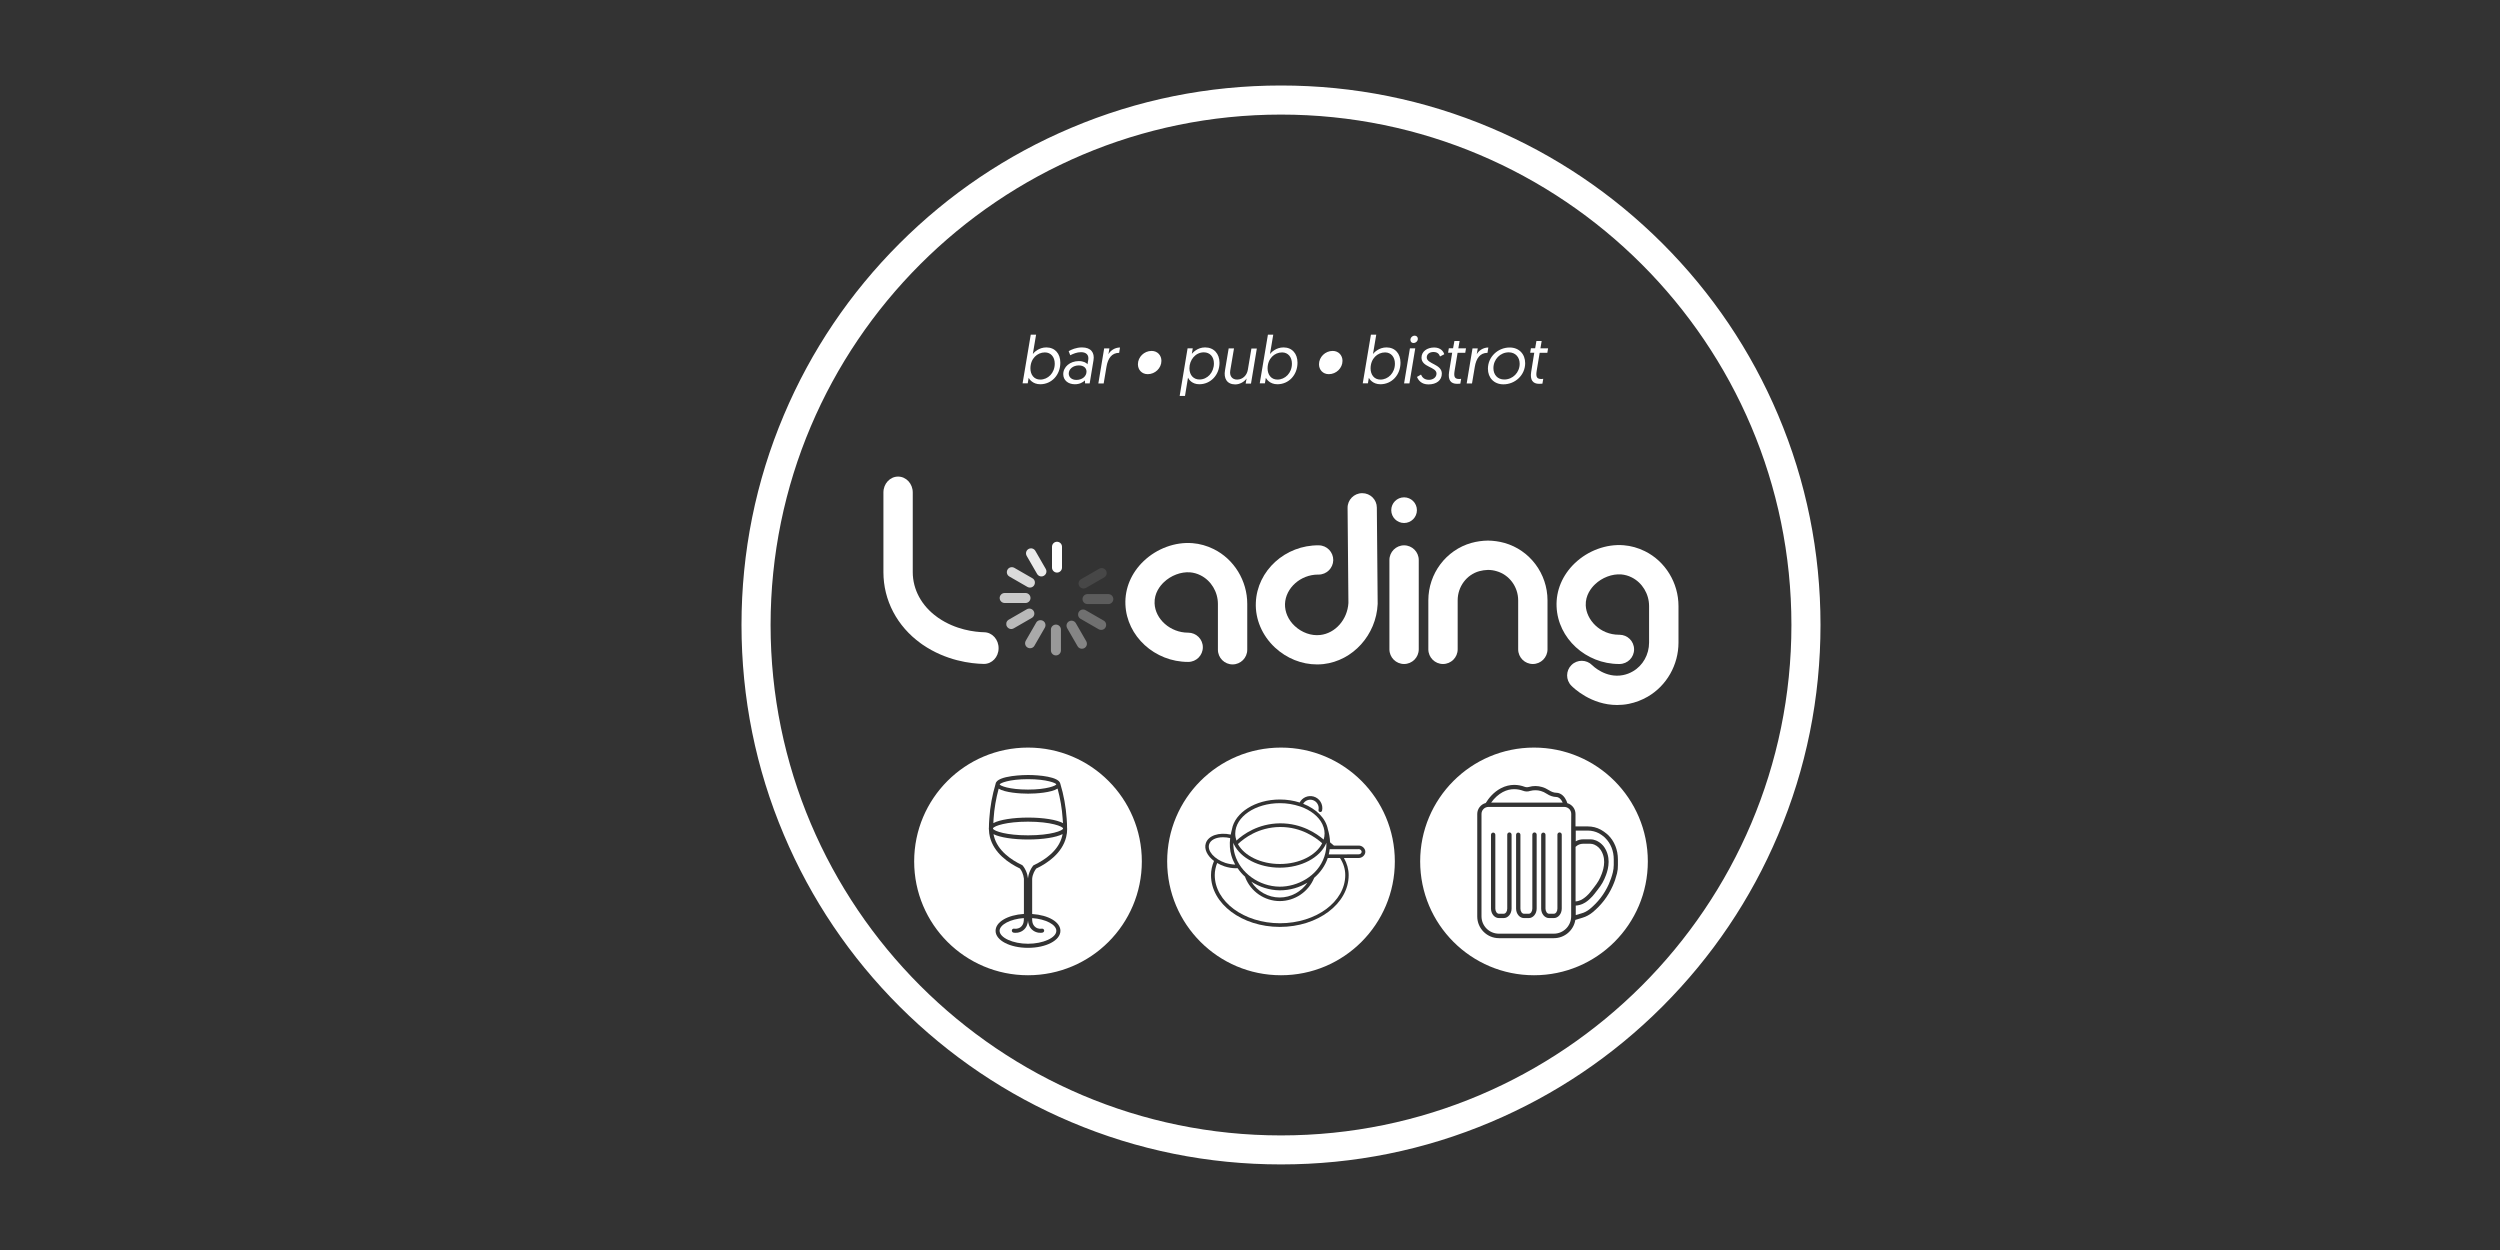 <svg xmlns="http://www.w3.org/2000/svg" xmlns:xlink="http://www.w3.org/1999/xlink" id="Livello_1" x="0px" y="0px" viewBox="0 0 300 150" style="enable-background:new 0 0 300 150;" xml:space="preserve"><rect x="0" y="0" width="300" height="150" fill="#333333" stroke="none"/><style type="text/css">	.st0{fill:#FFFFFF;}	.st1{opacity:0;}	.st2{clip-path:url(#SVGID_2_);}	.st3{opacity:0.1;}	.st4{clip-path:url(#SVGID_4_);}	.st5{opacity:0.2;}	.st6{clip-path:url(#SVGID_6_);}	.st7{opacity:0.3;}	.st8{clip-path:url(#SVGID_8_);}	.st9{opacity:0.4;}	.st10{clip-path:url(#SVGID_10_);}	.st11{opacity:0.5;}	.st12{clip-path:url(#SVGID_12_);}	.st13{opacity:0.58;}	.st14{clip-path:url(#SVGID_14_);}	.st15{opacity:0.66;}	.st16{clip-path:url(#SVGID_16_);}	.st17{opacity:0.74;}	.st18{clip-path:url(#SVGID_18_);}	.st19{opacity:0.82;}	.st20{clip-path:url(#SVGID_20_);}	.st21{opacity:0.9;}	.st22{clip-path:url(#SVGID_22_);}</style><g>	<g>		<g>			<g>				<g>					<path class="st0" d="M153.58,99.24c-2.57,0.03-4.31,1.36-5.03,2.05c0.76,1.39,2.73,2.39,5.03,2.39c2.36,0,4.37-1.05,5.08-2.49      c-0.73-0.66-2.47-1.95-5-1.95L153.58,99.24z"></path>				</g>				<g>					<path class="st0" d="M153.55,106.4c2.07,0.02,4.57-1.21,5.37-3.6c0.2-0.59,0.26-1.16,0.25-1.68c-0.01,0.03-0.02,0.05-0.03,0.08      c0,0.02-0.01,0.04-0.02,0.05c-0.74,1.66-2.94,2.87-5.54,2.87c-2.53,0-4.69-1.15-5.48-2.75c-0.01-0.02-0.02-0.04-0.03-0.07      c-0.03-0.06-0.05-0.11-0.07-0.17c-0.01,0.48,0.05,0.95,0.18,1.4C148.83,104.75,151.09,106.37,153.55,106.4"></path>				</g>				<g>					<path class="st0" d="M150.16,105.8c0.72,1.16,2.01,1.9,3.4,1.9c1.35,0,2.6-0.69,3.33-1.78c-0.96,0.58-2.1,0.92-3.29,0.92      l-0.06,0C152.32,106.82,151.14,106.44,150.16,105.8"></path>				</g>				<g>					<path class="st0" d="M153.58,98.8l0.08,0c2.55,0,4.34,1.23,5.18,1.95c0.07-0.24,0.11-0.48,0.11-0.73      c0-0.25-0.04-0.49-0.11-0.72c-0.06-0.16-0.11-0.3-0.16-0.41c-0.44-0.91-1.39-1.67-2.62-2.1c-0.02,0-0.04,0-0.05-0.01      c-0.02-0.01-0.03-0.01-0.05-0.02c-0.72-0.24-1.52-0.38-2.37-0.38c-2.96,0-5.36,1.64-5.36,3.65c0,0.29,0.05,0.57,0.14,0.84      C149.19,100.11,150.98,98.83,153.58,98.8"></path>				</g>				<g>					<path class="st0" d="M153.72,89.71c-7.55,0-13.66,6.12-13.66,13.66s6.12,13.66,13.66,13.66s13.66-6.12,13.66-13.66      S161.27,89.71,153.72,89.71 M163.58,102.75c-0.16,0.15-0.38,0.22-0.6,0.21l-1.71,0c0.38,0.67,0.57,1.36,0.57,2.06      c0,3.43-3.71,6.21-8.26,6.21c-4.56,0-8.26-2.79-8.26-6.21c0-0.57,0.12-1.14,0.36-1.7c-0.8-0.61-1.22-1.43-0.98-2.14      c0.3-0.91,1.57-1.34,2.99-1.03c0.04-0.21,0.08-0.41,0.14-0.62c0,0,0-0.01,0-0.01c0.36-2.01,2.8-3.58,5.75-3.58      c0.85,0,1.65,0.13,2.38,0.36c0.31-0.59,1-0.9,1.66-0.72c0.73,0.2,1.19,0.94,1.03,1.69c-0.02,0.1-0.11,0.17-0.21,0.17      c-0.02,0-0.03,0-0.05,0c-0.12-0.02-0.19-0.14-0.17-0.26c0.11-0.52-0.21-1.04-0.72-1.18c-0.44-0.12-0.89,0.07-1.12,0.45      c1.58,0.62,2.71,1.74,2.96,3.05c0.13,0.44,0.25,0.98,0.27,1.58c0.16,0.13,0.32,0.26,0.46,0.39h2.89      c0.23-0.02,0.46,0.05,0.63,0.21c0.16,0.15,0.26,0.35,0.25,0.56C163.83,102.42,163.74,102.61,163.58,102.75"></path>				</g>				<g>					<path class="st0" d="M162.99,101.9c-0.01,0-0.02,0-0.03,0h-3.4c-0.02,0.21-0.06,0.41-0.11,0.63l3.54-0.01l0.02,0      c0.1,0.01,0.2-0.03,0.28-0.09c0.06-0.06,0.1-0.13,0.11-0.21c0-0.08-0.04-0.16-0.11-0.23      C163.21,101.92,163.1,101.88,162.99,101.9"></path>				</g>				<g>					<path class="st0" d="M159.33,102.96c-0.31,0.93-0.89,1.74-1.63,2.38c-0.67,1.67-2.32,2.79-4.13,2.79h0      c-1.82,0-3.48-1.14-4.14-2.84c-0.01-0.02-0.01-0.05-0.01-0.07c-0.35-0.31-0.65-0.66-0.91-1.04c-0.07,0-0.14,0.01-0.21,0.01      c-0.44,0-0.91-0.08-1.37-0.23c-0.32-0.11-0.61-0.24-0.87-0.4c-0.19,0.48-0.29,0.97-0.29,1.45c0,3.19,3.51,5.78,7.83,5.78      c4.32,0,7.83-2.59,7.83-5.78c0-0.71-0.21-1.4-0.63-2.05L159.33,102.96z"></path>				</g>				<g>					<path class="st0" d="M148.22,103.75c-0.19-0.35-0.35-0.71-0.46-1.1c-0.18-0.61-0.23-1.33-0.14-2.08      c-0.29-0.07-0.58-0.1-0.86-0.1c-0.85,0-1.49,0.32-1.66,0.84c-0.26,0.79,0.61,1.79,1.95,2.24      C147.45,103.67,147.85,103.74,148.22,103.75"></path>				</g>				<g>					<path class="st0" d="M127.52,98.25c-0.08-1.22-0.29-2.44-0.61-3.62c-0.75,0.48-2.55,0.61-3.54,0.61c-0.98,0-2.78-0.13-3.53-0.6      c-0.32,1.18-0.53,2.39-0.61,3.61c-0.01,0.2-0.02,0.37-0.03,0.52c0.76-0.4,2.36-0.66,4.18-0.66c1.83,0,3.43,0.26,4.19,0.67      C127.54,98.62,127.53,98.45,127.52,98.25"></path>				</g>				<g>					<path class="st0" d="M123.36,93.5c-2.28,0-3.36,0.48-3.4,0.63c0.03,0.15,1.12,0.62,3.4,0.62s3.36-0.48,3.4-0.63      C126.73,93.98,125.64,93.5,123.36,93.5"></path>				</g>				<g>					<path class="st0" d="M123.36,100.24c2.77,0,4.2-0.57,4.21-0.82v0c0-0.24-1.44-0.82-4.21-0.82c-2.56,0-4.05,0.5-4.2,0.79      c0,0.02,0,0.04,0,0.06C119.32,99.75,120.81,100.24,123.36,100.24"></path>				</g>				<g>					<path class="st0" d="M123.36,89.71c-7.55,0-13.66,6.12-13.66,13.66c0,7.55,6.12,13.66,13.66,13.66      c7.55,0,13.66-6.12,13.66-13.66C137.02,95.83,130.91,89.71,123.36,89.71 M128.06,99.44c0,0.37-0.04,0.69-0.12,1.01      c-0.48,1.92-2.21,3.12-3.6,3.78c-0.11,0.15-0.2,0.31-0.28,0.47c-0.11,0.24-0.18,0.49-0.2,0.75v4.23      c1.97,0.13,3.39,0.97,3.39,2.02c0,1.14-1.71,2.04-3.89,2.04c-2.18,0-3.89-0.9-3.89-2.04c0-1.06,1.43-1.9,3.4-2.03v-4.23      c-0.03-0.26-0.1-0.51-0.2-0.75c-0.07-0.17-0.17-0.33-0.28-0.47c-1.38-0.66-3.12-1.86-3.6-3.78c-0.07-0.29-0.11-0.58-0.12-0.91      c-0.01-0.04-0.01-0.07-0.01-0.11c0-0.03,0-0.06,0.01-0.1c0-0.33,0.02-0.69,0.05-1.11c0.09-1.41,0.35-2.8,0.75-4.14      c0.12-1.06,3.73-1.07,3.88-1.07c1.36,0,3.7,0.21,3.88,1.02c0,0.01,0.01,0.02,0.01,0.03c0.41,1.35,0.66,2.75,0.76,4.16      c0.03,0.45,0.06,0.84,0.05,1.19L128.06,99.44L128.06,99.44z"></path>				</g>				<g>					<path class="st0" d="M124.08,103.81c1.3-0.62,2.95-1.72,3.38-3.48c0.02-0.08,0.04-0.16,0.05-0.24      c-0.77,0.4-2.36,0.65-4.15,0.65c-1.78,0-3.37-0.25-4.14-0.64c0.01,0.08,0.03,0.15,0.05,0.23c0.44,1.76,2.08,2.86,3.38,3.48      c0.03,0.02,0.07,0.04,0.09,0.07c0.15,0.19,0.27,0.4,0.37,0.62c0.13,0.29,0.21,0.6,0.25,0.92c0,0.01,0,0.02,0,0.03v4.84      c0,0,0,0,0,0c0,0,0-0.01,0-0.01l0-0.54v-4.3c0-0.01,0-0.02,0-0.03c0.03-0.32,0.12-0.63,0.25-0.92c0.1-0.22,0.22-0.43,0.37-0.62      C124.01,103.85,124.04,103.82,124.08,103.81"></path>				</g>				<g>					<path class="st0" d="M123.36,113.25c1.81,0,3.4-0.72,3.4-1.55c0-0.75-1.27-1.41-2.9-1.53v0.12c0,0.01,0,0.02,0,0.02      c0,0.01-0.05,0.63,0.41,0.96c0.3,0.22,0.62,0.19,0.75,0.17c0.06-0.01,0.13,0.01,0.18,0.04c0.05,0.04,0.09,0.1,0.1,0.16      c0.01,0.07-0.01,0.13-0.05,0.18c-0.04,0.05-0.1,0.09-0.16,0.1c-0.17,0.03-0.66,0.07-1.12-0.26c-0.49-0.35-0.59-0.9-0.61-1.19      c-0.02,0.29-0.12,0.84-0.61,1.19c-0.46,0.33-0.95,0.29-1.12,0.26c-0.13-0.02-0.23-0.15-0.21-0.28c0.01-0.07,0.04-0.12,0.1-0.16      c0.05-0.04,0.12-0.05,0.18-0.04c0.13,0.02,0.46,0.04,0.75-0.17c0.46-0.33,0.41-0.95,0.41-0.96c0-0.01,0-0.02,0-0.02v-0.12      c-1.61,0.11-2.91,0.79-2.91,1.53C119.97,112.53,121.55,113.25,123.36,113.25"></path>				</g>				<g>					<path class="st0" d="M189.07,101.62v6.55c0.11-0.01,0.21-0.02,0.31-0.05c0.44-0.11,0.74-0.37,0.95-0.54      c0.26-0.22,0.44-0.44,0.58-0.62c0.58-0.74,0.87-1.11,1.12-1.66c0.19-0.43,0.69-1.56,0.36-2.65c-0.05-0.16-0.18-0.57-0.52-0.92      c-0.16-0.16-0.35-0.29-0.56-0.38c-0.15-0.06-0.31-0.1-0.48-0.1h-0.87C189.63,101.25,189.32,101.38,189.07,101.62"></path>				</g>				<g>					<path class="st0" d="M188.55,97.67c0-0.46-0.37-0.84-0.84-0.84h-9.09c-0.46,0-0.84,0.37-0.84,0.84v12.29      c0,1.15,0.93,2.08,2.08,2.08h6.6c1.15,0,2.08-0.93,2.08-2.08l0-10.54c0-0.01,0-0.01,0-0.02L188.55,97.67z M181.39,109.03      c0,0.63-0.43,1.14-0.95,1.14h-0.57c-0.52,0-0.95-0.51-0.95-1.14v-8.86c0-0.14,0.12-0.26,0.26-0.26c0.14,0,0.26,0.12,0.26,0.26      v8.86c0,0.34,0.19,0.62,0.43,0.62h0.57c0.24,0,0.43-0.28,0.43-0.62v-8.88c0-0.14,0.12-0.26,0.26-0.26      c0.14,0,0.26,0.12,0.26,0.26V109.03z M184.4,109.03c0,0.63-0.43,1.14-0.95,1.14h-0.57c-0.52,0-0.95-0.51-0.95-1.14v-8.86      c0-0.14,0.12-0.26,0.26-0.26c0.14,0,0.26,0.12,0.26,0.26v8.86c0,0.34,0.19,0.62,0.43,0.62h0.57c0.24,0,0.43-0.28,0.43-0.62      v-8.88c0-0.14,0.12-0.26,0.26-0.26c0.14,0,0.26,0.12,0.26,0.26V109.03z M187.41,109.03c0,0.63-0.43,1.14-0.95,1.14h-0.57      c-0.52,0-0.95-0.51-0.95-1.14v-8.86c0-0.14,0.12-0.26,0.26-0.26c0.14,0,0.26,0.12,0.26,0.26v8.86c0,0.34,0.19,0.62,0.43,0.62      h0.57c0.24,0,0.43-0.28,0.43-0.62v-8.88c0-0.14,0.12-0.26,0.26-0.26c0.14,0,0.26,0.12,0.26,0.26V109.03z"></path>				</g>				<g>					<path class="st0" d="M190.79,109.07c0.98-0.81,1.74-1.8,2.26-2.96c0.2-0.45,0.37-0.93,0.49-1.42c0.07-0.29,0.11-0.59,0.11-0.9      v-0.68c0-0.99-0.37-1.92-1.02-2.55c-0.03-0.03-0.06-0.06-0.09-0.09c-0.2-0.18-0.43-0.34-0.66-0.47      c-0.4-0.21-0.86-0.33-1.33-0.33h-1.46v1.29c0.27-0.16,0.58-0.24,0.89-0.24h0.87c0.24,0,0.47,0.05,0.68,0.14      c0.27,0.12,0.52,0.28,0.72,0.49c0.44,0.44,0.59,0.94,0.65,1.13c0.39,1.28-0.17,2.54-0.38,3.01c-0.27,0.61-0.58,1-1.18,1.77      c-0.16,0.2-0.36,0.44-0.66,0.7c-0.22,0.19-0.59,0.5-1.15,0.64c-0.14,0.04-0.29,0.06-0.44,0.07v1.14l0.67-0.2      C190.12,109.52,190.47,109.33,190.79,109.07"></path>				</g>				<g>					<path class="st0" d="M182.76,94.89c-0.58-0.21-1.47-0.35-2.43,0.16c-0.52,0.28-0.99,0.7-1.39,1.26h8.58      c-0.1-0.22-0.27-0.51-0.54-0.62c-0.07-0.03-0.15-0.05-0.22-0.05c-0.39-0.01-0.78-0.14-1.16-0.39c-0.22-0.15-0.46-0.26-0.7-0.33      c-0.42-0.12-0.85-0.12-1.28-0.01C183.34,95.01,183.04,95,182.76,94.89"></path>				</g>				<g>					<path class="st0" d="M184.08,89.71c-7.55,0-13.66,6.12-13.66,13.66c0,7.55,6.12,13.66,13.66,13.66      c7.55,0,13.66-6.12,13.66-13.66C197.74,95.83,191.63,89.71,184.08,89.71 M194.04,104.81c-0.13,0.52-0.3,1.03-0.52,1.51      c-0.55,1.23-1.36,2.29-2.4,3.15c-0.37,0.3-0.78,0.53-1.23,0.66l-0.85,0.26c-0.2,1.25-1.29,2.19-2.57,2.19h-6.6      c-1.43,0-2.6-1.17-2.6-2.6V97.67c0-0.61,0.43-1.16,1.02-1.31c0.34-0.56,0.93-1.3,1.8-1.76c1.13-0.6,2.18-0.44,2.85-0.19      c0.18,0.07,0.36,0.07,0.54,0.02c0.52-0.15,1.05-0.14,1.56,0.01c0.29,0.08,0.57,0.22,0.84,0.39c0.3,0.19,0.6,0.3,0.88,0.3      c0.14,0,0.28,0.03,0.41,0.09c0.56,0.24,0.82,0.86,0.91,1.16c0.58,0.17,0.98,0.69,0.98,1.3v1.49h1.46c0.56,0,1.1,0.13,1.57,0.39      c0.27,0.15,0.53,0.33,0.77,0.54c0.04,0.03,0.07,0.07,0.11,0.1l0,0c0.75,0.72,1.18,1.79,1.18,2.92v0.68      C194.16,104.13,194.12,104.48,194.04,104.81"></path>				</g>				<g>					<path class="st0" d="M153.72,139.73c-8.74,0-17.22-1.71-25.2-5.09c-7.71-3.26-14.63-7.93-20.58-13.87      c-5.94-5.94-10.61-12.87-13.87-20.58c-3.38-7.98-5.09-16.46-5.09-25.2s1.71-17.22,5.09-25.2c3.26-7.71,7.93-14.63,13.87-20.57      c5.94-5.94,12.87-10.61,20.58-13.87c7.98-3.38,16.46-5.09,25.2-5.09c8.74,0,17.22,1.71,25.2,5.09      c7.71,3.26,14.63,7.93,20.58,13.87c5.94,5.94,10.61,12.87,13.87,20.57c3.38,7.98,5.09,16.46,5.09,25.2s-1.71,17.22-5.09,25.2      c-3.26,7.71-7.93,14.63-13.87,20.58c-5.94,5.94-12.87,10.61-20.58,13.87C170.94,138.02,162.46,139.73,153.72,139.73       M153.72,13.75c-33.77,0-61.25,27.48-61.25,61.25s27.48,61.25,61.25,61.25c33.77,0,61.25-27.48,61.25-61.25      S187.49,13.75,153.72,13.75"></path>				</g>			</g>			<g>				<path class="st0" d="M123.69,40.16h0.64l-0.39,2.32c0.16-0.22,0.74-0.79,1.62-0.79c1.04,0,1.68,0.75,1.68,1.83     c0,1.48-1.05,2.59-2.41,2.59c-0.92,0-1.31-0.62-1.39-0.77l-0.11,0.66h-0.62L123.69,40.16z M124.83,45.55     c0.92,0,1.74-0.78,1.74-1.91c0-0.79-0.46-1.35-1.18-1.35c-0.91,0-1.74,0.74-1.74,1.92C123.65,44.95,124.07,45.55,124.83,45.55z"></path>				<path class="st0" d="M129.46,43.33c0.53,0,0.91,0.2,1.04,0.38l0.09-0.52c0.1-0.59-0.24-0.93-0.87-0.93     c-0.49,0-0.96,0.2-1.29,0.37l-0.19-0.49c0.31-0.18,0.88-0.45,1.6-0.45c1.09,0,1.53,0.64,1.38,1.54l-0.46,2.78h-0.55l-0.02-0.36     c-0.26,0.25-0.65,0.46-1.21,0.46c-0.83,0-1.39-0.5-1.39-1.21C127.59,44.02,128.41,43.33,129.46,43.33z M129.17,45.59     c0.68,0,1.21-0.42,1.21-1c0-0.45-0.36-0.74-0.92-0.74c-0.7,0-1.21,0.44-1.21,0.98C128.25,45.25,128.59,45.59,129.17,45.59z"></path>				<path class="st0" d="M134.3,42.34c-0.89,0-1.35,0.66-1.52,1.66l-0.34,2.02h-0.64l0.7-4.21h0.63l-0.12,0.7     c0.22-0.42,0.75-0.81,1.39-0.81L134.3,42.34z"></path>				<path class="st0" d="M136.55,43.71c0-0.87,0.75-1.6,1.64-1.6c0.71,0,1.18,0.53,1.18,1.19c0,0.87-0.75,1.6-1.64,1.6     C137.01,44.9,136.55,44.37,136.55,43.71z"></path>				<path class="st0" d="M142.51,41.8h0.62l-0.11,0.66c0.13-0.15,0.67-0.77,1.59-0.77c1.06,0,1.73,0.76,1.73,1.84     c0,1.47-1.07,2.58-2.42,2.58c-0.88,0-1.26-0.57-1.36-0.79l-0.36,2.19h-0.64L142.51,41.8z M143.94,45.54     c0.94,0,1.73-0.83,1.73-1.93c0-0.81-0.49-1.33-1.21-1.33c-1,0-1.73,0.9-1.73,1.92C142.74,45.04,143.24,45.54,143.94,45.54z"></path>				<path class="st0" d="M147,44.44l0.44-2.63h0.64l-0.45,2.66c-0.11,0.67,0.25,1.08,0.82,1.08c0.65,0,1.17-0.48,1.29-1.17     l0.43-2.56h0.65l-0.7,4.21h-0.64l0.11-0.61c-0.26,0.38-0.79,0.71-1.37,0.71C147.22,46.12,146.83,45.39,147,44.44z"></path>				<path class="st0" d="M152.15,40.16h0.64l-0.39,2.32c0.16-0.22,0.74-0.79,1.62-0.79c1.04,0,1.68,0.75,1.68,1.83     c0,1.48-1.05,2.59-2.41,2.59c-0.92,0-1.31-0.62-1.39-0.77l-0.11,0.66h-0.62L152.15,40.16z M153.29,45.55     c0.92,0,1.74-0.78,1.74-1.91c0-0.79-0.46-1.35-1.18-1.35c-0.91,0-1.74,0.74-1.74,1.92C152.11,44.95,152.53,45.55,153.29,45.55z"></path>				<path class="st0" d="M158.28,43.71c0-0.87,0.75-1.6,1.64-1.6c0.71,0,1.18,0.53,1.18,1.19c0,0.87-0.75,1.6-1.64,1.6     C158.74,44.9,158.28,44.37,158.28,43.71z"></path>				<path class="st0" d="M164.51,40.16h0.64l-0.39,2.32c0.16-0.22,0.74-0.79,1.62-0.79c1.04,0,1.68,0.75,1.68,1.83     c0,1.48-1.05,2.59-2.41,2.59c-0.92,0-1.31-0.62-1.39-0.77l-0.11,0.66h-0.62L164.51,40.16z M165.65,45.55     c0.92,0,1.74-0.78,1.74-1.91c0-0.79-0.46-1.35-1.18-1.35c-0.91,0-1.74,0.74-1.74,1.92C164.47,44.95,164.89,45.55,165.65,45.55z"></path>				<path class="st0" d="M169.19,41.8h0.64l-0.7,4.21h-0.64L169.19,41.8z M169.76,40.28c0.23,0,0.38,0.16,0.38,0.38     c0,0.28-0.25,0.5-0.53,0.5c-0.22,0-0.36-0.16-0.36-0.38C169.25,40.51,169.49,40.28,169.76,40.28z"></path>				<path class="st0" d="M170.52,44.95c0.14,0.32,0.39,0.63,0.96,0.63c0.46,0,0.9-0.28,0.9-0.75c0-0.83-1.8-0.74-1.8-1.91     c0-0.75,0.68-1.22,1.52-1.22c0.79,0,1.13,0.5,1.21,0.81l-0.51,0.27c-0.08-0.23-0.24-0.54-0.79-0.54c-0.43,0-0.8,0.23-0.8,0.65     c0,0.8,1.81,0.79,1.81,1.94c0,0.8-0.63,1.3-1.61,1.3c-0.85,0-1.21-0.51-1.37-0.9L170.52,44.95z"></path>				<path class="st0" d="M174.53,40.92h0.62L175,41.8h0.92l-0.09,0.54h-0.92l-0.36,2.17c-0.13,0.79,0.07,0.97,0.58,0.97     c0.08,0,0.21-0.02,0.21-0.02l-0.1,0.58c0,0-0.17,0.02-0.39,0.02c-0.77,0-1.11-0.47-0.96-1.42l0.37-2.31h-0.49l0.09-0.54h0.51     L174.53,40.92z"></path>				<path class="st0" d="M178.5,42.34c-0.89,0-1.35,0.66-1.52,1.66l-0.34,2.02H176l0.7-4.21h0.63l-0.12,0.7     c0.22-0.42,0.75-0.81,1.39-0.81L178.5,42.34z"></path>				<path class="st0" d="M181.16,41.7c1.13,0,1.86,0.79,1.86,1.88c0,1.43-1.2,2.54-2.61,2.54c-1.13,0-1.86-0.79-1.86-1.87     C178.55,42.81,179.76,41.7,181.16,41.7z M180.51,45.54c1.02,0,1.85-0.83,1.85-1.89c0-0.79-0.51-1.37-1.31-1.37     c-1.02,0-1.84,0.84-1.84,1.9C179.21,44.97,179.71,45.54,180.51,45.54z"></path>				<path class="st0" d="M184.37,40.92H185l-0.15,0.88h0.92l-0.09,0.54h-0.92l-0.36,2.17c-0.13,0.79,0.07,0.97,0.58,0.97     c0.08,0,0.21-0.02,0.21-0.02l-0.1,0.58c0,0-0.17,0.02-0.39,0.02c-0.77,0-1.11-0.47-0.96-1.42l0.37-2.31h-0.49l0.09-0.54h0.51     L184.37,40.92z"></path>			</g>			<g>				<g>					<path class="st0" d="M118.08,79.67c-0.01,0-0.02,0-0.04,0c-1.53-0.03-4.52-0.38-7.34-2.32c-0.07-0.05-0.14-0.1-0.21-0.15      c-2.84-2.05-4.48-5.16-4.48-8.54v-9.57c0-1.05,0.79-1.9,1.76-1.9s1.76,0.85,1.76,1.9v9.57c0,2.08,1.06,4.04,2.91,5.37      c0.05,0.04,0.1,0.07,0.15,0.11c2.09,1.44,4.36,1.7,5.52,1.73c0.97,0.02,1.74,0.89,1.72,1.94      C119.82,78.85,119.04,79.67,118.08,79.67"></path>				</g>				<g>					<path class="st0" d="M145.64,65.89c-0.81-0.4-1.66-0.64-2.53-0.71c-2.09-0.17-4.29,0.64-5.88,2.16      c-1.48,1.42-2.26,3.27-2.18,5.2c0.15,3.81,3.52,6.89,7.52,6.89h0.02c0.97,0,1.75-0.79,1.75-1.76c0-0.97-0.79-1.75-1.76-1.75      c-0.01,0-0.01,0-0.02,0c-2.1,0-3.94-1.61-4.01-3.52c-0.05-1.23,0.67-2.11,1.1-2.52c0.86-0.83,2.07-1.28,3.16-1.2      c0.43,0.04,0.85,0.15,1.26,0.36c1.26,0.63,2.08,1.98,2.08,3.44v5.49c0,0.97,0.79,1.76,1.76,1.76c0.97,0,1.76-0.79,1.76-1.76      v-5.49C149.68,69.69,148.09,67.1,145.64,65.89"></path>				</g>				<g>					<path class="st0" d="M163.47,59.18c0,0-0.01,0-0.02,0c-0.97,0.01-1.75,0.8-1.74,1.77l0.1,11.41c-0.12,1.99-1.57,3.64-3.39,3.84      c-1.06,0.12-2.19-0.28-3.04-1.07c-0.79-0.73-1.21-1.7-1.18-2.66c0.07-1.92,1.88-3.52,3.96-3.52c0.02,0,0.03,0,0.05,0      c0.01,0,0.01,0,0.02,0c0.96,0,1.74-0.77,1.76-1.73c0.01-0.97-0.76-1.77-1.73-1.78c-4.02-0.05-7.42,3.04-7.56,6.89      c-0.08,1.98,0.76,3.94,2.29,5.37c1.41,1.31,3.21,2.03,5.04,2.03c0.26,0,0.52-0.01,0.78-0.04c3.54-0.4,6.34-3.5,6.51-7.21      l0-0.05l-0.1-11.52C165.22,59.96,164.44,59.18,163.47,59.18"></path>				</g>				<g>					<path class="st0" d="M197.38,66.14c-0.81-0.4-1.66-0.64-2.53-0.71c-2.09-0.17-4.29,0.64-5.88,2.16      c-1.48,1.42-2.26,3.27-2.18,5.2c0.15,3.81,3.51,6.89,7.5,6.89c0.02,0,0.04,0,0.06,0c0.97-0.01,1.75-0.8,1.74-1.77      c-0.01-0.97-0.79-1.74-1.76-1.74c-0.02,0-0.03,0-0.05,0c-2.3,0-3.92-1.81-3.99-3.52c-0.05-1.23,0.67-2.11,1.1-2.52      c0.86-0.83,2.07-1.28,3.16-1.2c0.43,0.04,0.85,0.15,1.26,0.36c1.26,0.63,2.08,1.98,2.08,3.44v4.38c0,1.43-0.74,2.76-1.94,3.45      c-0.37,0.22-0.77,0.37-1.18,0.45c-2.09,0.42-3.65-1.13-3.71-1.19c-0.68-0.69-1.79-0.7-2.48-0.02c-0.69,0.68-0.7,1.79-0.02,2.48      c0.26,0.27,2.38,2.32,5.49,2.32c0.45,0,0.93-0.04,1.42-0.14c0.79-0.16,1.55-0.45,2.26-0.86c2.27-1.32,3.69-3.81,3.69-6.49      v-4.38C201.42,69.94,199.84,67.35,197.38,66.14"></path>				</g>				<g>					<path class="st0" d="M168.49,65.44c-0.97,0-1.76,0.79-1.76,1.76v10.72c0,0.97,0.79,1.76,1.76,1.76c0.97,0,1.76-0.79,1.76-1.76      V67.2C170.25,66.23,169.46,65.44,168.49,65.44"></path>				</g>				<g>					<path class="st0" d="M168.49,62.76c0.85,0,1.54-0.69,1.54-1.54c0-0.85-0.69-1.54-1.54-1.54c-0.85,0-1.54,0.69-1.54,1.54      C166.95,62.07,167.64,62.76,168.49,62.76"></path>				</g>				<g>					<path class="st0" d="M180.53,65.15c-0.64-0.18-1.31-0.27-1.98-0.28c-0.67,0.01-1.33,0.1-1.98,0.28      c-3.04,0.85-5.17,3.68-5.17,6.89v5.88c0,0.97,0.79,1.76,1.76,1.76c0.97,0,1.76-0.79,1.76-1.76v-5.88c0-1.64,1.07-3.08,2.6-3.5      c0.34-0.09,0.68-0.14,1.03-0.15c0.35,0,0.7,0.05,1.03,0.15c1.53,0.43,2.6,1.87,2.6,3.5v5.88c0,0.97,0.79,1.76,1.76,1.76      c0.97,0,1.76-0.79,1.76-1.76v-5.88C185.7,68.83,183.57,66,180.53,65.15"></path>				</g>				<g>					<path class="st0" d="M127.44,68.11c0,0.33-0.27,0.6-0.6,0.6c-0.33,0-0.6-0.27-0.6-0.6v-2.5c0-0.33,0.27-0.6,0.6-0.6      c0.33,0,0.6,0.27,0.6,0.6V68.11z"></path>				</g>				<g class="st1">					<g>						<defs>							<rect id="SVGID_1_" x="128.1" y="65.88" width="2.45" height="3.36"></rect>						</defs>						<clipPath id="SVGID_2_">							<use xlink:href="#SVGID_1_" style="overflow:visible;"></use>						</clipPath>						<g class="st2">							<path class="st0" d="M129.21,68.94c-0.17,0.29-0.53,0.38-0.82,0.22c-0.29-0.16-0.38-0.53-0.22-0.82l1.25-2.17        c0.16-0.29,0.53-0.38,0.82-0.22c0.29,0.17,0.38,0.53,0.22,0.82L129.21,68.94z"></path>						</g>					</g>				</g>				<g class="st3">					<g>						<defs>							<rect id="SVGID_3_" x="129.43" y="68.18" width="3.36" height="2.45"></rect>						</defs>						<clipPath id="SVGID_4_">							<use xlink:href="#SVGID_3_" style="overflow:visible;"></use>						</clipPath>						<g class="st4">							<path class="st0" d="M130.33,70.54c-0.29,0.16-0.65,0.07-0.82-0.22c-0.17-0.29-0.07-0.65,0.22-0.82l2.17-1.25        c0.29-0.17,0.65-0.07,0.82,0.22c0.17,0.29,0.07,0.65-0.22,0.82L130.33,70.54z"></path>						</g>					</g>				</g>				<g class="st5">					<g>						<defs>							<rect id="SVGID_5_" x="129.9" y="71.3" width="3.7" height="1.2"></rect>						</defs>						<clipPath id="SVGID_6_">							<use xlink:href="#SVGID_5_" style="overflow:visible;"></use>						</clipPath>						<g class="st6">							<path class="st0" d="M130.5,72.49c-0.33,0-0.6-0.27-0.6-0.6c0-0.33,0.27-0.6,0.6-0.6l2.5,0c0.33,0,0.6,0.27,0.6,0.6        c0,0.33-0.27,0.6-0.6,0.6L130.5,72.49z"></path>						</g>					</g>				</g>				<g class="st7">					<g>						<defs>							<rect id="SVGID_7_" x="129.37" y="73.15" width="3.36" height="2.45"></rect>						</defs>						<clipPath id="SVGID_8_">							<use xlink:href="#SVGID_7_" style="overflow:visible;"></use>						</clipPath>						<g class="st8">							<path class="st0" d="M129.67,74.26c-0.29-0.16-0.38-0.53-0.22-0.82c0.17-0.29,0.53-0.38,0.82-0.22l2.17,1.25        c0.29,0.16,0.38,0.53,0.22,0.82c-0.16,0.29-0.53,0.38-0.82,0.22L129.67,74.26z"></path>						</g>					</g>				</g>				<g class="st9">					<g>						<defs>							<rect id="SVGID_9_" x="127.98" y="74.49" width="2.45" height="3.36"></rect>						</defs>						<clipPath id="SVGID_10_">							<use xlink:href="#SVGID_9_" style="overflow:visible;"></use>						</clipPath>						<g class="st10">							<path class="st0" d="M128.06,75.38c-0.16-0.29-0.07-0.65,0.22-0.82c0.29-0.16,0.65-0.07,0.82,0.22l1.25,2.17        c0.16,0.29,0.07,0.65-0.22,0.82c-0.29,0.16-0.65,0.07-0.82-0.22L128.06,75.38z"></path>						</g>					</g>				</g>				<g class="st11">					<g>						<defs>							<rect id="SVGID_11_" x="126.11" y="74.95" width="1.2" height="3.69"></rect>						</defs>						<clipPath id="SVGID_12_">							<use xlink:href="#SVGID_11_" style="overflow:visible;"></use>						</clipPath>						<g class="st12">							<path class="st0" d="M126.11,75.55c0-0.33,0.27-0.6,0.6-0.6c0.33,0,0.6,0.27,0.6,0.6v2.5c0,0.33-0.27,0.6-0.6,0.6        c-0.33,0-0.6-0.27-0.6-0.6L126.11,75.55z"></path>						</g>					</g>				</g>				<g class="st13">					<g>						<defs>							<rect id="SVGID_13_" x="123.01" y="74.42" width="2.45" height="3.36"></rect>						</defs>						<clipPath id="SVGID_14_">							<use xlink:href="#SVGID_13_" style="overflow:visible;"></use>						</clipPath>						<g class="st14">							<path class="st0" d="M124.34,74.72c0.16-0.29,0.53-0.38,0.82-0.22c0.29,0.16,0.38,0.53,0.22,0.82l-1.25,2.17        c-0.16,0.29-0.53,0.38-0.82,0.22c-0.29-0.17-0.38-0.53-0.22-0.82L124.34,74.72z"></path>						</g>					</g>				</g>				<g class="st15">					<g>						<defs>							<rect id="SVGID_15_" x="120.76" y="73.03" width="3.36" height="2.45"></rect>						</defs>						<clipPath id="SVGID_16_">							<use xlink:href="#SVGID_15_" style="overflow:visible;"></use>						</clipPath>						<g class="st16">							<path class="st0" d="M123.22,73.11c0.29-0.16,0.65-0.07,0.82,0.22c0.17,0.29,0.07,0.65-0.22,0.82l-2.17,1.25        c-0.29,0.17-0.65,0.07-0.82-0.22c-0.17-0.29-0.07-0.65,0.22-0.82L123.22,73.11z"></path>						</g>					</g>				</g>				<g class="st17">					<g>						<defs>							<rect id="SVGID_17_" x="119.96" y="71.16" width="3.69" height="1.2"></rect>						</defs>						<clipPath id="SVGID_18_">							<use xlink:href="#SVGID_17_" style="overflow:visible;"></use>						</clipPath>						<g class="st18">							<path class="st0" d="M123.06,71.16c0.33,0,0.6,0.27,0.6,0.6c0,0.33-0.27,0.6-0.6,0.6h-2.5c-0.33,0-0.6-0.27-0.6-0.6        c0-0.33,0.27-0.6,0.6-0.6L123.06,71.16z"></path>						</g>					</g>				</g>				<g class="st19">					<g>						<defs>							<rect id="SVGID_19_" x="120.82" y="68.06" width="3.36" height="2.45"></rect>						</defs>						<clipPath id="SVGID_20_">							<use xlink:href="#SVGID_19_" style="overflow:visible;"></use>						</clipPath>						<g class="st20">							<path class="st0" d="M123.89,69.39c0.29,0.16,0.38,0.53,0.22,0.82c-0.16,0.29-0.53,0.38-0.82,0.22l-2.17-1.25        c-0.29-0.17-0.38-0.53-0.22-0.82c0.17-0.29,0.53-0.38,0.82-0.22L123.89,69.39z"></path>						</g>					</g>				</g>				<g class="st21">					<g>						<defs>							<rect id="SVGID_21_" x="123.13" y="65.81" width="2.44" height="3.36"></rect>						</defs>						<clipPath id="SVGID_22_">							<use xlink:href="#SVGID_21_" style="overflow:visible;"></use>						</clipPath>						<g class="st22">							<path class="st0" d="M125.49,68.27c0.17,0.29,0.07,0.65-0.22,0.82c-0.29,0.17-0.65,0.07-0.82-0.22l-1.25-2.17        c-0.16-0.29-0.07-0.65,0.22-0.82c0.29-0.16,0.65-0.07,0.82,0.22L125.49,68.27z"></path>						</g>					</g>				</g>			</g>		</g>	</g></g></svg>